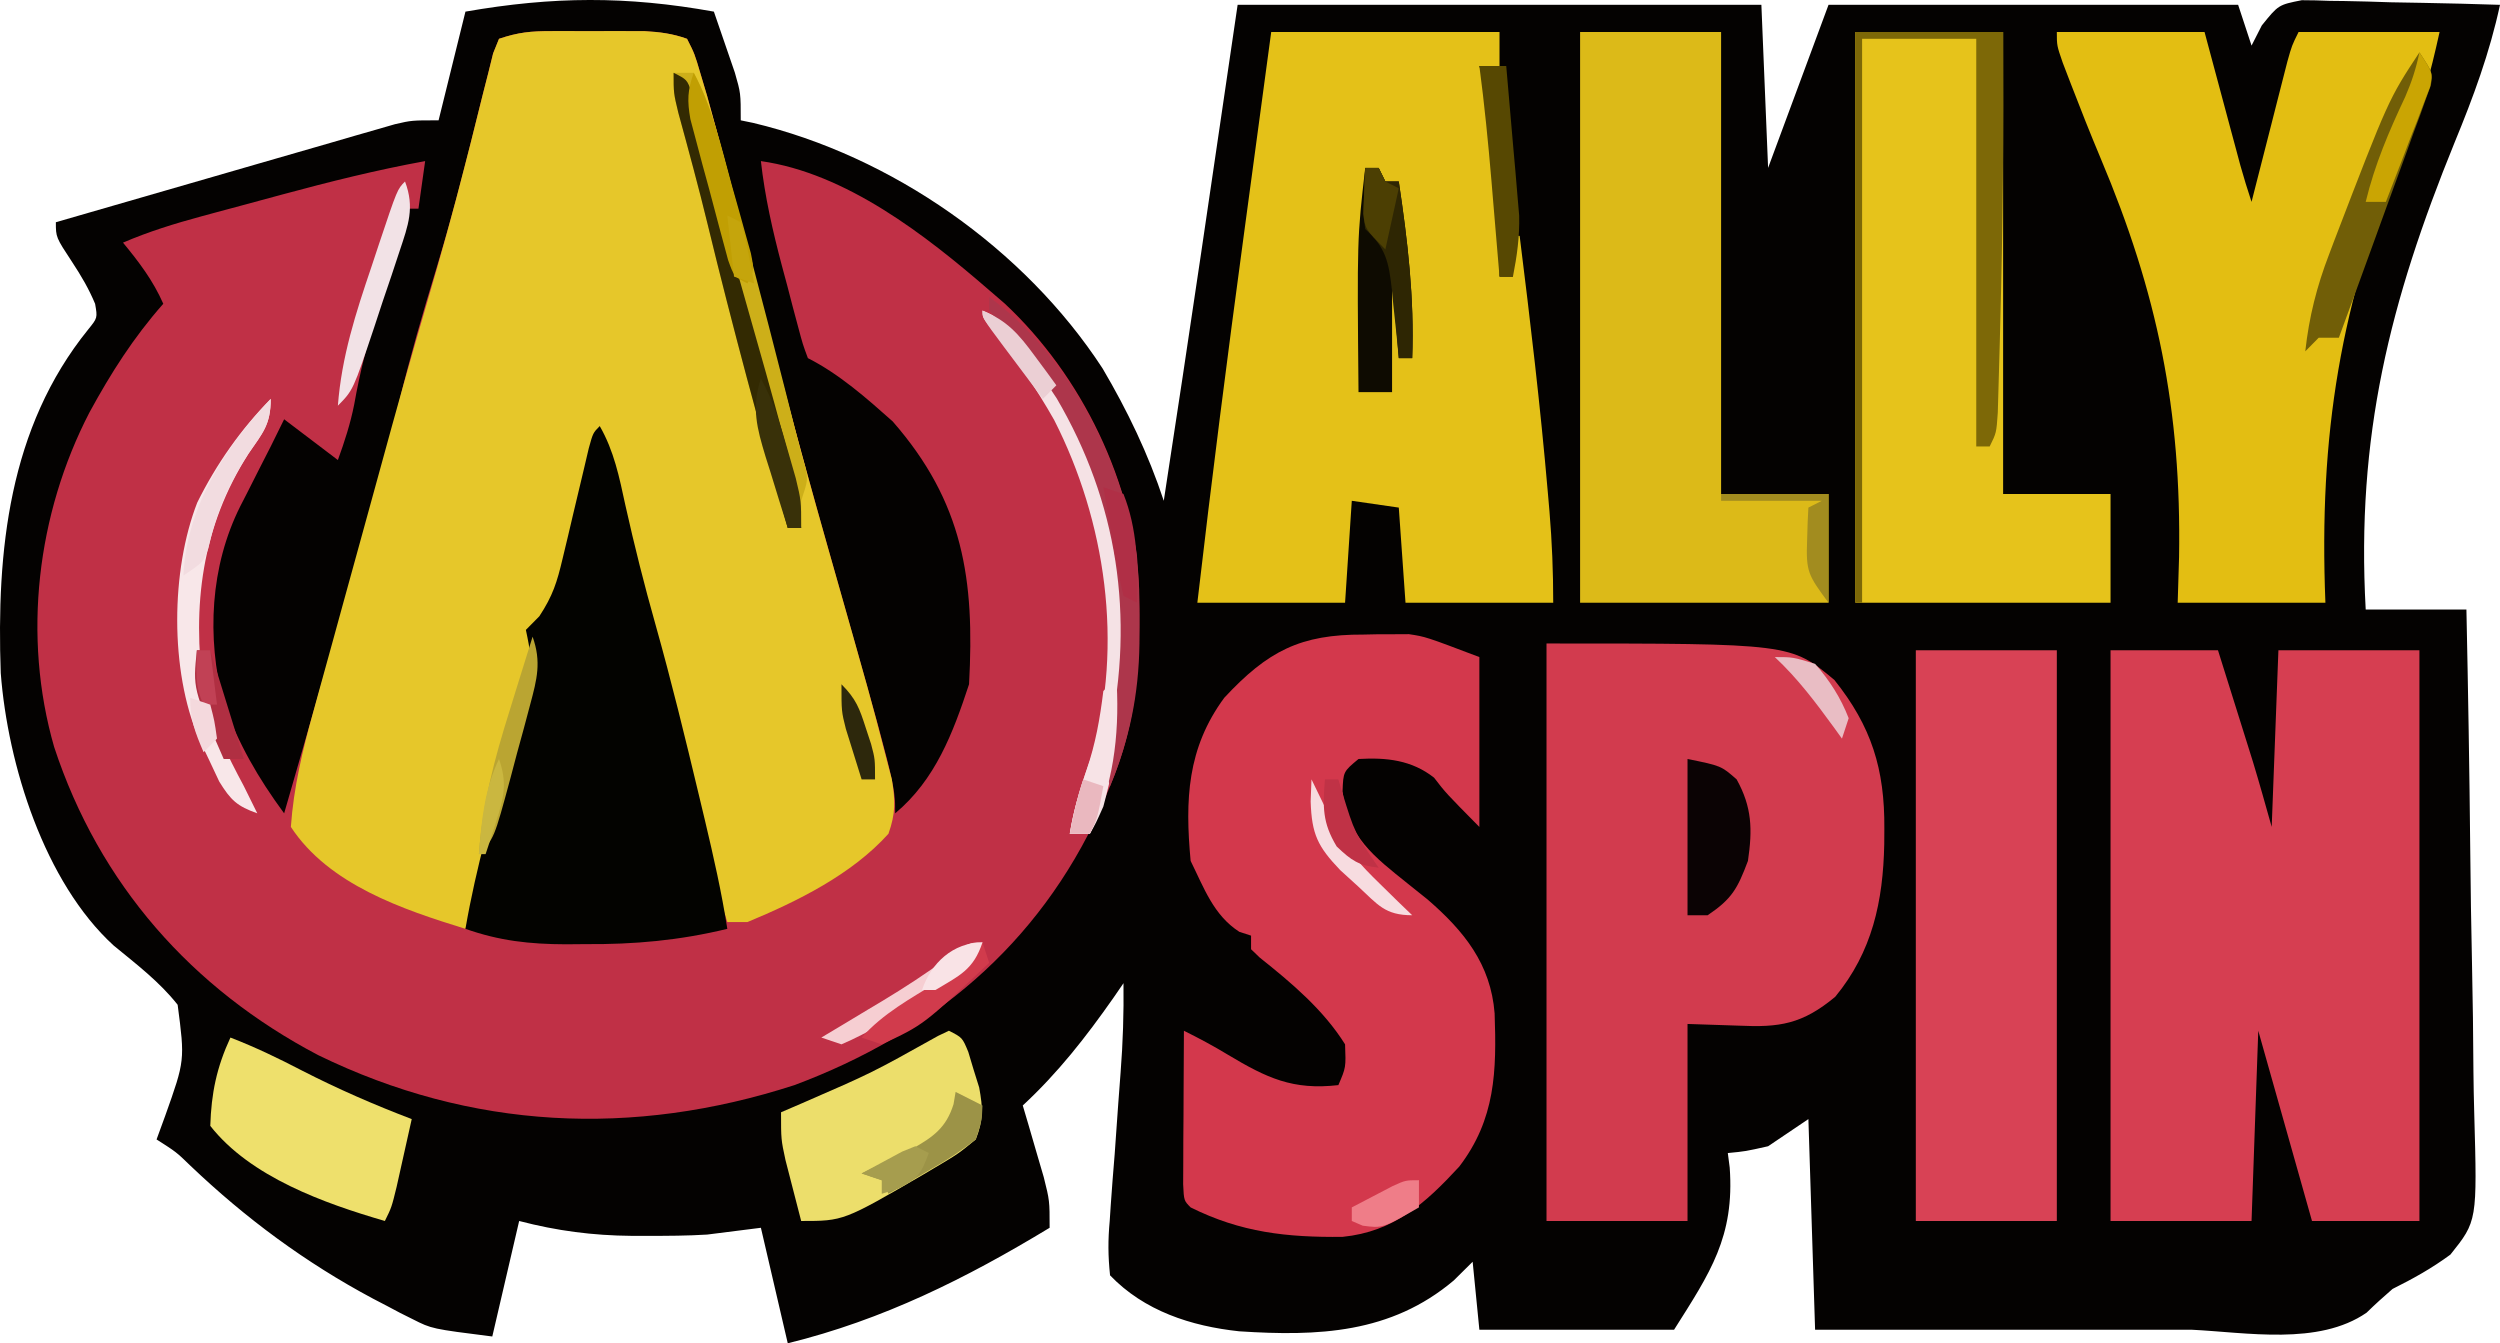 <?xml version="1.0" encoding="utf-8"?>
<svg xmlns="http://www.w3.org/2000/svg" width="134" height="72" viewBox="0 0 134 72" fill="none">
<path d="M38.264 0.623C38.507 1.32 38.746 2.019 38.984 2.717C39.118 3.106 39.252 3.495 39.389 3.895C39.704 4.993 39.704 4.993 39.704 6.45C39.923 6.495 40.142 6.54 40.368 6.587C47.785 8.353 54.902 13.311 59.094 19.742C60.423 21.992 61.559 24.355 62.378 26.843C63.744 17.989 65.036 9.123 66.337 0.259C75.601 0.259 84.865 0.259 94.41 0.259C94.529 3.143 94.648 6.028 94.77 8.999C95.839 6.115 96.908 3.231 98.009 0.259C105.254 0.259 112.499 0.259 119.964 0.259C120.201 0.98 120.439 1.701 120.683 2.444C120.955 1.91 120.955 1.91 121.232 1.365C122.123 0.259 122.123 0.259 123.377 0.011C123.872 0.011 124.367 0.024 124.862 0.046C125.123 0.049 125.385 0.052 125.654 0.055C126.487 0.067 127.319 0.095 128.151 0.123C128.717 0.134 129.283 0.144 129.848 0.153C131.233 0.177 132.616 0.214 134 0.259C133.447 2.831 132.566 5.213 131.568 7.634C128.082 16.201 126.289 23.395 126.802 32.67C128.583 32.67 130.365 32.67 132.2 32.67C132.292 36.988 132.363 41.305 132.406 45.624C132.426 47.63 132.454 49.634 132.499 51.639C132.542 53.576 132.566 55.511 132.576 57.448C132.583 58.186 132.598 58.923 132.619 59.661C132.78 65.449 132.78 65.449 131.342 67.246C130.338 67.986 129.352 68.531 128.241 69.087C127.765 69.498 127.297 69.921 126.847 70.361C124.267 72.14 120.418 71.414 117.444 71.272C117.207 71.272 116.969 71.272 116.724 71.272C110.246 71.272 103.768 71.272 97.289 71.272C97.171 67.546 97.052 63.821 96.93 59.983C96.217 60.463 95.504 60.944 94.77 61.439C93.555 61.712 93.555 61.712 92.611 61.803C92.644 62.06 92.677 62.316 92.712 62.58C92.98 66.293 91.662 68.219 89.731 71.272C86.287 71.272 82.843 71.272 79.294 71.272C79.175 70.07 79.056 68.868 78.934 67.63C78.6 67.96 78.266 68.291 77.922 68.632C74.55 71.482 70.634 71.633 66.421 71.358C63.841 71.082 61.33 70.267 59.499 68.358C59.389 67.298 59.385 66.481 59.481 65.438C59.509 65.014 59.509 65.014 59.537 64.581C59.598 63.677 59.672 62.775 59.746 61.872C59.812 60.973 59.874 60.074 59.937 59.174C59.977 58.616 60.019 58.057 60.063 57.499C60.189 55.892 60.239 54.31 60.219 52.699C60.04 52.959 59.862 53.218 59.678 53.486C58.201 55.593 56.705 57.508 54.82 59.254C54.976 59.781 54.976 59.781 55.135 60.318C55.269 60.778 55.402 61.238 55.54 61.712C55.74 62.397 55.74 62.397 55.945 63.095C56.26 64.353 56.26 64.353 56.26 65.809C51.775 68.526 47.341 70.74 42.224 72C41.748 69.957 41.273 67.914 40.784 65.809C39.834 65.929 38.883 66.049 37.905 66.173C36.839 66.239 35.777 66.243 34.71 66.242C34.287 66.242 34.287 66.242 33.856 66.242C31.766 66.223 29.857 65.975 27.827 65.445C27.352 67.488 26.877 69.531 26.387 71.636C23.144 71.226 23.144 71.226 22.132 70.714C21.905 70.601 21.679 70.487 21.445 70.371C21.213 70.247 20.981 70.124 20.741 69.997C20.493 69.868 20.245 69.739 19.99 69.606C16.378 67.679 13.175 65.311 10.2 62.476C9.449 61.748 9.449 61.748 8.392 61.075C8.546 60.653 8.7 60.23 8.859 59.795C9.912 56.836 9.912 56.836 9.522 53.857C8.546 52.617 7.298 51.673 6.088 50.677C2.383 47.286 0.417 41.007 0.04 36.074C-0.19 29.535 0.464 22.93 4.726 17.661C5.229 17.04 5.229 17.04 5.098 16.285C4.76 15.475 4.353 14.784 3.871 14.052C2.994 12.719 2.994 12.719 2.994 11.912C5.683 11.132 8.373 10.354 11.064 9.579C11.98 9.314 12.895 9.05 13.81 8.784C15.125 8.402 16.44 8.023 17.755 7.645C18.165 7.525 18.575 7.406 18.997 7.283C19.379 7.174 19.761 7.064 20.154 6.951C20.49 6.854 20.826 6.757 21.171 6.657C22.069 6.45 22.069 6.45 23.508 6.45C23.983 4.527 24.458 2.604 24.948 0.623C29.642 -0.194 33.574 -0.222 38.264 0.623Z" fill="#040201"/>
<path d="M29.535 1.667C29.866 1.667 30.197 1.667 30.538 1.666C31.056 1.668 31.056 1.668 31.584 1.67C31.927 1.669 32.271 1.667 32.625 1.666C32.956 1.666 33.288 1.667 33.629 1.667C33.931 1.668 34.234 1.668 34.545 1.669C35.365 1.715 36.051 1.801 36.825 2.08C37.23 2.879 37.23 2.879 37.545 3.946C37.724 4.547 37.724 4.547 37.907 5.16C38.529 7.405 39.129 9.655 39.704 11.912C41.194 17.732 42.721 23.535 44.365 29.311C47.982 42.03 47.982 42.03 47.982 43.595C50.134 41.791 51.072 39.315 51.941 36.676C52.249 31.059 51.64 26.93 47.847 22.587C46.447 21.34 44.979 20.044 43.303 19.196C43.029 18.459 43.029 18.459 42.773 17.497C42.68 17.148 42.586 16.8 42.49 16.44C42.395 16.073 42.299 15.705 42.201 15.326C42.056 14.788 42.056 14.788 41.908 14.238C41.415 12.374 40.999 10.553 40.784 8.635C45.353 9.284 49.608 12.596 53.021 15.554C53.294 15.789 53.567 16.024 53.849 16.267C57.966 20.11 60.809 25.901 61.06 31.583C61.124 35.331 60.994 38.647 59.499 42.138C59.324 42.556 59.149 42.974 58.969 43.404C55.653 50.687 49.902 55.426 42.583 58.162C33.921 60.968 25.255 60.554 17.057 56.556C10.276 52.997 5.314 47.378 2.902 40.037C1.195 34.107 1.977 27.549 4.793 22.109C5.942 19.999 7.163 18.079 8.752 16.282C8.202 15.031 7.457 14.054 6.593 13.005C7.973 12.412 9.355 11.986 10.803 11.594C11.032 11.532 11.26 11.47 11.496 11.406C11.978 11.276 12.461 11.146 12.943 11.017C13.67 10.822 14.397 10.625 15.123 10.427C17.663 9.741 20.2 9.106 22.788 8.635C22.67 9.476 22.551 10.317 22.429 11.184C22.191 11.184 21.953 11.184 21.709 11.184C21.62 11.635 21.531 12.085 21.439 12.55C21.136 13.946 20.732 15.274 20.269 16.624C19.7 18.297 19.297 19.932 18.987 21.671C18.785 22.701 18.468 23.674 18.11 24.658C17.16 23.937 16.209 23.216 15.23 22.473C14.993 22.954 14.755 23.435 14.511 23.93C14.31 24.324 14.109 24.718 13.902 25.123C13.677 25.568 13.453 26.012 13.228 26.456C13.114 26.678 13.001 26.899 12.883 27.127C11.265 30.35 11.075 34.145 11.97 37.632C12.794 39.889 13.819 41.675 15.23 43.595C15.325 43.267 15.325 43.267 15.422 42.931C15.614 42.265 15.806 41.598 15.998 40.932C16.224 40.148 16.45 39.364 16.675 38.58C17.251 36.58 17.829 34.581 18.415 32.585C19.492 28.901 20.512 25.217 21.407 21.484C21.982 19.112 22.658 16.781 23.372 14.448C23.921 12.641 24.421 10.828 24.887 8.998C24.999 8.564 25.11 8.13 25.224 7.683C25.442 6.826 25.657 5.968 25.866 5.108C26.015 4.525 26.015 4.525 26.167 3.931C26.253 3.582 26.339 3.234 26.428 2.875C26.533 2.613 26.639 2.35 26.747 2.08C27.788 1.729 28.454 1.669 29.535 1.667Z" fill="#C03046"/>
<path d="M29.535 1.667C29.866 1.667 30.197 1.667 30.538 1.666C31.056 1.668 31.056 1.668 31.584 1.67C31.927 1.669 32.271 1.667 32.625 1.666C32.956 1.666 33.288 1.667 33.629 1.667C33.931 1.668 34.234 1.668 34.545 1.669C35.365 1.715 36.051 1.801 36.825 2.08C37.23 2.879 37.23 2.879 37.545 3.946C37.664 4.347 37.784 4.747 37.907 5.16C38.529 7.405 39.129 9.655 39.704 11.912C41.194 17.732 42.721 23.535 44.365 29.311C46.691 37.487 46.691 37.487 47.465 40.477C47.577 40.904 47.688 41.332 47.803 41.773C47.99 42.916 48.009 43.599 47.622 44.688C45.657 46.875 42.732 48.315 40.064 49.422C39.708 49.422 39.352 49.422 38.984 49.422C37.77 45.655 36.83 41.848 35.925 37.996C34.755 33.037 33.539 28.102 32.146 23.202C32.037 23.643 32.037 23.643 31.926 24.093C31.597 25.42 31.264 26.746 30.931 28.072C30.817 28.535 30.703 28.998 30.586 29.475C30.474 29.916 30.363 30.358 30.248 30.812C30.146 31.22 30.045 31.628 29.94 32.049C29.627 33.034 29.627 33.034 28.907 33.763C28.907 33.883 28.907 34.003 28.907 34.127C28.705 36.092 28.361 37.935 27.816 39.835C27.745 40.087 27.675 40.339 27.602 40.599C27.379 41.393 27.153 42.187 26.927 42.98C26.776 43.519 26.625 44.058 26.473 44.597C25.399 48.417 25.399 48.417 24.948 49.786C21.591 48.748 17.628 47.424 15.59 44.323C15.74 42.194 16.216 40.218 16.788 38.169C16.871 37.866 16.954 37.562 17.04 37.249C17.305 36.284 17.572 35.319 17.84 34.354C18.014 33.721 18.188 33.088 18.361 32.455C18.706 31.199 19.053 29.942 19.4 28.686C19.734 27.478 20.067 26.269 20.397 25.06C21.215 22.066 22.05 19.078 22.924 16.1C23.624 13.709 24.296 11.314 24.911 8.898C25.023 8.463 25.135 8.028 25.25 7.579C25.465 6.732 25.677 5.884 25.885 5.035C25.982 4.653 26.079 4.272 26.18 3.879C26.263 3.54 26.347 3.201 26.434 2.852C26.537 2.597 26.641 2.342 26.747 2.08C27.788 1.729 28.454 1.669 29.535 1.667Z" fill="#E6C72A"/>
<path d="M113.125 34.855C115.026 34.855 116.926 34.855 118.884 34.855C119.229 35.955 119.574 37.055 119.919 38.155C120.016 38.464 120.113 38.773 120.212 39.09C120.308 39.395 120.403 39.699 120.501 40.012C120.631 40.426 120.631 40.426 120.763 40.85C121.113 42.003 121.436 43.164 121.763 44.323C121.882 41.199 122.001 38.074 122.123 34.855C124.617 34.855 127.111 34.855 129.681 34.855C129.681 44.95 129.681 55.044 129.681 65.445C127.781 65.445 125.881 65.445 123.923 65.445C122.963 62.046 122.003 58.647 121.043 55.248C120.925 58.613 120.806 61.978 120.683 65.445C118.189 65.445 115.695 65.445 113.125 65.445C113.125 55.35 113.125 45.256 113.125 34.855Z" fill="#D63E51"/>
<path d="M68.137 1.716C72.175 1.716 76.213 1.716 80.374 1.716C80.374 2.797 80.374 3.879 80.374 4.993C80.196 4.272 80.196 4.272 80.014 3.537C79.776 3.537 79.539 3.537 79.294 3.537C79.405 3.927 79.517 4.318 79.631 4.72C80.442 8.019 80.433 11.446 80.374 14.826C80.611 14.826 80.849 14.826 81.094 14.826C81.094 14.105 81.094 13.384 81.094 12.641C81.212 12.641 81.331 12.641 81.453 12.641C82.023 17.209 82.565 21.777 82.961 26.365C82.991 26.711 83.021 27.056 83.052 27.412C83.189 29.06 83.253 30.644 83.253 32.306C80.64 32.306 78.027 32.306 75.335 32.306C75.157 29.782 75.157 29.782 74.975 27.207C73.728 27.027 73.728 27.027 72.456 26.843C72.337 28.646 72.218 30.449 72.096 32.306C69.483 32.306 66.87 32.306 64.178 32.306C64.94 25.732 65.779 19.174 66.666 12.617C66.834 11.381 67 10.145 67.166 8.909C67.489 6.511 67.813 4.113 68.137 1.716Z" fill="#E4C118"/>
<path d="M82.893 34.491C95.982 34.491 95.982 34.491 98.324 36.448C100.31 38.931 101.025 41.224 101.001 44.414C100.999 44.824 100.999 44.824 100.996 45.242C100.935 48.311 100.356 51.015 98.369 53.427C96.601 54.898 95.379 55.078 93.195 54.975C92.29 54.945 91.384 54.915 90.451 54.884C90.451 58.369 90.451 61.854 90.451 65.445C87.957 65.445 85.463 65.445 82.893 65.445C82.893 55.23 82.893 45.015 82.893 34.491Z" fill="#D23B4E"/>
<path d="M73.086 34.013C73.503 34.004 73.503 34.004 73.929 33.995C74.344 33.995 74.344 33.995 74.767 33.995C75.138 33.993 75.138 33.993 75.516 33.991C76.415 34.127 76.415 34.127 79.294 35.219C79.294 38.224 79.294 41.228 79.294 44.324C77.495 42.503 77.495 42.503 76.865 41.683C75.666 40.74 74.32 40.594 72.816 40.682C72.001 41.359 72.001 41.359 71.961 42.412C72.241 44.871 73.639 45.904 75.47 47.373C75.817 47.651 76.164 47.929 76.522 48.215C78.472 49.904 79.905 51.672 80.112 54.317C80.22 57.41 80.164 59.98 78.214 62.532C76.375 64.524 74.711 66.019 71.958 66.296C68.972 66.327 66.519 66.062 63.818 64.717C63.458 64.353 63.458 64.353 63.417 63.475C63.419 63.096 63.421 62.717 63.423 62.325C63.424 61.916 63.425 61.506 63.426 61.084C63.429 60.653 63.432 60.222 63.436 59.778C63.437 59.345 63.439 58.913 63.441 58.467C63.445 57.394 63.451 56.321 63.458 55.248C64.262 55.648 65.034 56.059 65.803 56.526C67.903 57.783 69.291 58.442 71.736 58.162C72.144 57.215 72.144 57.215 72.096 55.977C70.931 54.115 69.218 52.677 67.52 51.325C67.367 51.178 67.214 51.03 67.057 50.879C67.057 50.638 67.057 50.398 67.057 50.15C66.745 50.049 66.745 50.049 66.427 49.945C65.047 49.053 64.54 47.605 63.818 46.144C63.513 42.862 63.632 40.108 65.618 37.404C67.959 34.885 69.711 33.999 73.086 34.013Z" fill="#D3384C"/>
<path d="M110.246 1.716C112.859 1.716 115.472 1.716 118.164 1.716C118.392 2.564 118.392 2.564 118.624 3.43C118.823 4.171 119.022 4.912 119.221 5.653C119.371 6.213 119.371 6.213 119.524 6.784C119.621 7.142 119.717 7.499 119.816 7.868C119.905 8.198 119.993 8.528 120.084 8.868C120.267 9.524 120.47 10.174 120.683 10.82C120.747 10.57 120.81 10.32 120.876 10.063C121.163 8.934 121.452 7.806 121.741 6.678C121.841 6.284 121.941 5.891 122.044 5.486C122.188 4.922 122.188 4.922 122.335 4.347C122.424 4 122.513 3.653 122.604 3.296C122.843 2.444 122.843 2.444 123.203 1.716C125.697 1.716 128.191 1.716 130.761 1.716C130.265 3.973 129.775 5.805 128.881 7.867C125.437 16.201 124.282 23.295 124.642 32.306C122.029 32.306 119.417 32.306 116.724 32.306C116.749 31.499 116.773 30.692 116.798 29.86C116.928 21.988 115.642 15.703 112.593 8.482C112.041 7.166 111.517 5.846 111.005 4.514C110.859 4.132 110.712 3.751 110.561 3.358C110.246 2.444 110.246 2.444 110.246 1.716Z" fill="#E3BE12"/>
<path d="M99.449 1.716C102.062 1.716 104.675 1.716 107.367 1.716C107.367 9.888 107.367 18.06 107.367 26.479C109.267 26.479 111.167 26.479 113.125 26.479C113.125 28.402 113.125 30.325 113.125 32.306C108.612 32.306 104.099 32.306 99.449 32.306C99.449 22.211 99.449 12.116 99.449 1.716Z" fill="#E6C31B"/>
<path d="M84.693 1.716C87.187 1.716 89.681 1.716 92.251 1.716C92.251 9.888 92.251 18.06 92.251 26.479C94.151 26.479 96.051 26.479 98.009 26.479C98.009 28.402 98.009 30.325 98.009 32.306C93.615 32.306 89.22 32.306 84.693 32.306C84.693 22.211 84.693 12.116 84.693 1.716Z" fill="#DCBA18"/>
<path d="M102.688 34.855C105.182 34.855 107.676 34.855 110.246 34.855C110.246 44.95 110.246 55.044 110.246 65.445C107.752 65.445 105.258 65.445 102.688 65.445C102.688 55.35 102.688 45.256 102.688 34.855Z" fill="#D84255"/>
<path d="M32.146 22.837C32.912 24.169 33.197 25.582 33.518 27.071C34.001 29.229 34.534 31.362 35.138 33.489C35.987 36.505 36.727 39.546 37.455 42.593C37.565 43.053 37.675 43.513 37.788 43.986C38.245 45.915 38.68 47.825 38.984 49.786C36.417 50.407 33.995 50.627 31.359 50.605C30.848 50.609 30.848 50.609 30.328 50.614C28.393 50.608 26.777 50.431 24.948 49.786C25.519 46.468 26.445 43.259 27.384 40.033C27.585 39.337 27.781 38.64 27.978 37.943C28.096 37.533 28.213 37.124 28.335 36.702C28.552 35.559 28.423 34.88 28.187 33.762C28.425 33.522 28.662 33.282 28.907 33.034C29.632 31.934 29.857 31.206 30.157 29.936C30.25 29.547 30.344 29.157 30.44 28.756C30.583 28.147 30.583 28.147 30.729 27.526C30.919 26.721 31.111 25.916 31.304 25.111C31.388 24.753 31.472 24.396 31.558 24.028C31.786 23.202 31.786 23.202 32.146 22.837Z" fill="#030300"/>
<path d="M50.861 55.248C51.581 55.613 51.581 55.613 51.9 56.381C51.995 56.698 52.09 57.016 52.188 57.343C52.286 57.656 52.384 57.97 52.485 58.293C52.689 59.411 52.714 60.013 52.301 61.075C51.369 61.839 51.369 61.839 50.164 62.555C49.954 62.679 49.745 62.804 49.529 62.933C45.213 65.445 45.213 65.445 42.943 65.445C42.761 64.748 42.582 64.05 42.403 63.351C42.303 62.962 42.203 62.574 42.1 62.173C41.864 61.075 41.864 61.075 41.864 59.618C42.242 59.456 42.62 59.293 43.009 59.125C46.736 57.505 46.736 57.505 50.285 55.522C50.57 55.386 50.57 55.386 50.861 55.248Z" fill="#ECDE6B"/>
<path d="M12.351 55.613C13.68 56.127 14.933 56.729 16.198 57.388C18.116 58.37 20.057 59.217 22.069 59.983C21.897 60.757 21.725 61.531 21.551 62.304C21.455 62.735 21.359 63.166 21.26 63.61C20.989 64.717 20.989 64.717 20.629 65.445C17.391 64.501 13.425 63.093 11.271 60.347C11.326 58.594 11.612 57.209 12.351 55.613Z" fill="#EEE06C"/>
<path d="M99.449 1.716C102.062 1.716 104.675 1.716 107.367 1.716C107.398 6.994 107.355 12.259 107.209 17.534C107.202 17.811 107.195 18.088 107.188 18.373C107.167 19.163 107.145 19.953 107.121 20.742C107.108 21.199 107.094 21.656 107.081 22.127C107.007 23.202 107.007 23.202 106.647 23.93C106.409 23.93 106.172 23.93 105.927 23.93C105.927 16.72 105.927 9.509 105.927 2.08C103.908 2.08 101.889 2.08 99.809 2.08C99.809 12.055 99.809 22.029 99.809 32.306C99.69 32.306 99.571 32.306 99.449 32.306C99.449 22.211 99.449 12.116 99.449 1.716Z" fill="#7D6807"/>
<path d="M36.105 3.901C36.461 3.901 36.818 3.901 37.185 3.901C37.747 4.962 38.118 5.987 38.437 7.146C38.536 7.502 38.634 7.858 38.736 8.224C38.84 8.608 38.944 8.991 39.052 9.386C39.161 9.783 39.269 10.18 39.382 10.588C40.623 15.143 41.792 19.716 42.943 24.294C43.059 24.682 43.059 24.682 43.177 25.078C43.303 25.751 43.303 25.751 42.943 26.843C42.943 27.324 42.943 27.805 42.943 28.3C42.706 28.3 42.468 28.3 42.223 28.3C40.733 22.903 39.257 17.508 37.94 12.065C37.45 10.046 36.905 8.042 36.357 6.039C36.105 4.993 36.105 4.993 36.105 3.901Z" fill="#CDAF19"/>
<path d="M52.661 16.647C55.658 17.847 57.396 21.887 58.688 24.683C61.135 30.476 60.745 37.218 59.139 43.231C58.743 44.117 58.743 44.117 58.419 44.688C58.063 44.688 57.707 44.688 57.34 44.688C57.573 43.221 58.021 41.882 58.52 40.491C60.227 34.544 59.263 27.938 56.507 22.519C55.514 20.758 54.403 19.157 53.123 17.597C52.661 17.011 52.661 17.011 52.661 16.647Z" fill="#F5E2E5"/>
<path d="M129.681 2.808C130.401 3.901 130.401 3.901 130.296 4.571C130.205 4.821 130.114 5.071 130.02 5.328C129.919 5.613 129.818 5.897 129.714 6.19C129.543 6.647 129.543 6.647 129.369 7.114C129.256 7.428 129.143 7.741 129.027 8.065C128.665 9.068 128.296 10.069 127.927 11.07C127.68 11.749 127.434 12.428 127.188 13.108C126.585 14.775 125.975 16.44 125.362 18.103C125.006 18.103 124.65 18.103 124.282 18.103C124.045 18.343 123.807 18.584 123.563 18.831C123.766 16.985 124.178 15.354 124.845 13.619C124.938 13.373 125.031 13.127 125.126 12.874C128.025 5.322 128.025 5.322 129.681 2.808Z" fill="#715E07"/>
<path d="M73.176 9C73.413 9 73.651 9 73.895 9C74.014 9.24 74.133 9.48 74.255 9.728C74.493 9.728 74.73 9.728 74.975 9.728C75.451 12.911 75.814 15.969 75.695 19.196C75.457 19.196 75.22 19.196 74.975 19.196C74.856 17.754 74.738 16.312 74.615 14.826C74.615 16.869 74.615 18.912 74.615 21.017C74.021 21.017 73.427 21.017 72.816 21.017C72.741 12.789 72.741 12.789 73.176 9Z" fill="#0E0B01"/>
<path d="M90.451 40.682C92.251 41.046 92.251 41.046 93.083 41.774C93.913 43.268 93.936 44.467 93.69 46.144C93.132 47.625 92.84 48.174 91.531 49.057C91.175 49.057 90.818 49.057 90.451 49.057C90.451 46.293 90.451 43.529 90.451 40.682Z" fill="#0B0304"/>
<path d="M53.021 15.918C57.281 19.037 60.083 24.57 60.939 29.757C61.049 31.003 61.075 32.239 61.074 33.489C61.074 33.988 61.074 33.988 61.075 34.496C61.033 37.253 60.551 39.578 59.499 42.138C59.104 40.939 59.183 40.58 59.467 39.387C60.817 33.025 59.903 26.924 56.642 21.358C55.548 19.665 54.347 18.157 53.021 16.647C53.021 16.406 53.021 16.166 53.021 15.918Z" fill="#AD364B"/>
<path d="M14.511 21.381C14.511 22.758 14.088 23.196 13.318 24.317C10.82 28.252 10.282 32.419 10.911 37.04C11.384 38.858 12.188 40.488 13.071 42.138C13.312 42.623 13.552 43.109 13.791 43.595C12.709 43.21 12.368 42.894 11.751 41.891C11.57 41.507 11.39 41.123 11.204 40.727C11.021 40.345 10.837 39.963 10.649 39.569C9.103 35.942 9.153 30.575 10.574 26.934C11.584 24.894 12.913 22.997 14.511 21.381Z" fill="#F8E7E9"/>
<path d="M36.105 3.901C36.825 4.265 36.825 4.265 37.071 4.954C37.143 5.254 37.216 5.555 37.292 5.864C37.376 6.201 37.46 6.539 37.546 6.887C37.635 7.253 37.723 7.62 37.815 7.998C38.006 8.766 38.198 9.534 38.391 10.302C38.489 10.693 38.587 11.084 38.688 11.486C39.132 13.215 39.617 14.931 40.109 16.647C40.744 18.874 41.377 21.101 41.976 23.338C42.141 23.951 42.141 23.951 42.309 24.576C42.598 25.812 42.784 27.04 42.943 28.3C42.706 28.3 42.468 28.3 42.223 28.3C40.733 22.903 39.257 17.508 37.94 12.065C37.45 10.046 36.905 8.042 36.357 6.039C36.105 4.993 36.105 4.993 36.105 3.901Z" fill="#332A02"/>
<path d="M79.294 3.537C79.769 3.537 80.244 3.537 80.734 3.537C80.865 5.009 80.991 6.481 81.116 7.953C81.153 8.369 81.191 8.784 81.229 9.213C81.28 9.819 81.28 9.819 81.331 10.436C81.363 10.806 81.395 11.176 81.428 11.557C81.455 12.695 81.312 13.713 81.094 14.826C80.856 14.826 80.618 14.826 80.374 14.826C80.354 14.588 80.334 14.349 80.313 14.104C80.222 13.009 80.129 11.915 80.036 10.82C80.005 10.445 79.974 10.07 79.941 9.684C79.767 7.628 79.564 5.583 79.294 3.537Z" fill="#574802"/>
<path d="M73.176 9C73.413 9 73.651 9 73.895 9C74.014 9.24 74.133 9.48 74.255 9.728C74.493 9.728 74.73 9.728 74.975 9.728C75.451 12.911 75.814 15.969 75.695 19.196C75.457 19.196 75.22 19.196 74.975 19.196C74.936 18.788 74.896 18.38 74.856 17.96C74.798 17.424 74.741 16.887 74.683 16.351C74.657 16.082 74.632 15.814 74.606 15.537C74.439 14.04 74.282 13.275 73.176 12.277C73.07 11.453 73.07 11.453 73.108 10.57C73.118 10.276 73.128 9.981 73.138 9.678C73.15 9.454 73.163 9.23 73.176 9Z" fill="#2E2603"/>
<path d="M51.221 58.526C51.696 58.766 52.171 59.007 52.661 59.254C52.629 60.066 52.629 60.066 52.301 61.075C51.51 61.684 50.798 62.163 49.939 62.645C49.718 62.776 49.496 62.907 49.268 63.042C48.722 63.363 48.173 63.676 47.622 63.988C47.503 63.748 47.385 63.508 47.262 63.26C46.906 63.14 46.55 63.02 46.182 62.896C46.43 62.777 46.677 62.658 46.932 62.536C47.418 62.297 47.418 62.297 47.915 62.054C48.236 61.897 48.558 61.741 48.889 61.58C50.018 60.941 50.716 60.45 51.109 59.186C51.146 58.968 51.183 58.75 51.221 58.526Z" fill="#9C9347"/>
<path d="M21.709 9.728C22.237 11.133 21.884 12.059 21.421 13.452C21.276 13.887 21.132 14.323 20.984 14.772C20.83 15.225 20.675 15.679 20.517 16.146C20.365 16.607 20.213 17.068 20.062 17.529C18.928 20.917 18.928 20.917 18.11 21.745C18.311 19.117 19.066 16.787 19.909 14.302C20.042 13.902 20.174 13.501 20.311 13.088C21.296 10.145 21.296 10.145 21.709 9.728Z" fill="#F2E2E6"/>
<path d="M37.185 3.901C38.203 5.798 38.66 7.888 39.232 9.955C39.352 10.377 39.472 10.798 39.595 11.233C39.707 11.634 39.818 12.036 39.933 12.45C40.036 12.819 40.139 13.187 40.245 13.566C40.424 14.462 40.424 14.462 40.064 15.19C39.344 14.826 39.344 14.826 39.026 13.938C38.686 12.68 38.347 11.421 38.017 10.16C37.897 9.722 37.777 9.284 37.654 8.833C37.542 8.413 37.431 7.992 37.316 7.558C37.161 6.978 37.161 6.978 37.004 6.386C36.83 5.388 36.849 4.842 37.185 3.901Z" fill="#C19F03"/>
<path d="M14.511 21.381C14.511 22.758 14.088 23.196 13.318 24.317C12.232 25.98 11.594 27.454 11.165 29.394C10.912 30.121 10.912 30.121 9.832 30.849C9.997 27.177 12.063 23.976 14.511 21.381Z" fill="#F2DCE0"/>
<path d="M52.661 50.514C52.168 52.011 51.161 52.454 49.894 53.245C49.673 53.388 49.453 53.53 49.226 53.676C47.891 54.527 46.557 55.353 45.103 55.977C44.746 55.856 44.39 55.736 44.023 55.612C44.384 55.397 44.744 55.182 45.115 54.96C45.599 54.669 46.082 54.378 46.565 54.087C46.801 53.947 47.038 53.805 47.281 53.66C48.5 52.925 49.672 52.165 50.815 51.315C51.941 50.514 51.941 50.514 52.661 50.514Z" fill="#F6CED2"/>
<path d="M59.499 36.676C59.618 36.676 59.737 36.676 59.859 36.676C59.994 39.463 59.67 42.157 58.419 44.687C58.063 44.687 57.707 44.687 57.34 44.687C57.529 43.499 57.847 42.406 58.239 41.273C58.723 39.854 58.956 38.526 59.139 37.04C59.258 36.92 59.377 36.8 59.499 36.676Z" fill="#F7E3E6"/>
<path d="M52.661 50.514C52.78 50.875 52.898 51.235 53.021 51.607C49.499 54.935 49.499 54.935 47.262 55.977C46.906 55.856 46.55 55.736 46.182 55.612C47.339 54.316 48.79 53.532 50.252 52.632C51.177 52.001 51.903 51.339 52.661 50.514Z" fill="#D13B4C"/>
<path d="M28.547 34.127C29.028 35.477 28.782 36.406 28.416 37.771C28.305 38.19 28.193 38.609 28.078 39.041C27.958 39.477 27.838 39.913 27.715 40.363C27.599 40.802 27.483 41.241 27.364 41.693C26.483 44.955 26.483 44.955 25.668 45.78C25.865 43.082 26.5 40.681 27.31 38.109C27.488 37.532 27.488 37.532 27.669 36.944C27.959 36.004 28.252 35.065 28.547 34.127Z" fill="#BAA532"/>
<path d="M129.681 2.808C130.401 3.901 130.401 3.901 130.251 4.66C130.142 4.944 130.033 5.228 129.92 5.521C129.804 5.83 129.688 6.138 129.569 6.456C129.379 6.937 129.379 6.937 129.186 7.428C129.063 7.754 128.939 8.079 128.812 8.414C128.506 9.217 128.196 10.019 127.882 10.82C127.525 10.82 127.169 10.82 126.802 10.82C127.285 8.821 128.043 7.05 128.918 5.194C129.266 4.393 129.505 3.661 129.681 2.808Z" fill="#CAA503"/>
<path d="M92.251 26.479C94.151 26.479 96.051 26.479 98.009 26.479C98.009 28.402 98.009 30.325 98.009 32.306C96.907 30.819 96.796 30.643 96.862 28.937C96.872 28.612 96.882 28.287 96.892 27.953C96.904 27.707 96.917 27.461 96.93 27.207C97.167 27.087 97.405 26.967 97.649 26.843C95.868 26.843 94.086 26.843 92.251 26.843C92.251 26.723 92.251 26.603 92.251 26.479Z" fill="#A28C1F"/>
<path d="M70.296 41.774C70.703 42.596 71.097 43.414 71.466 44.255C72.157 45.529 72.93 46.368 73.963 47.373C74.287 47.691 74.612 48.01 74.946 48.337C75.193 48.575 75.44 48.812 75.695 49.057C74.231 49.057 73.861 48.496 72.793 47.51C72.477 47.222 72.161 46.935 71.836 46.639C70.629 45.374 70.309 44.722 70.251 42.958C70.266 42.567 70.281 42.176 70.296 41.774Z" fill="#F7DCE0"/>
<path d="M40.784 20.289C41.487 21.57 41.871 22.888 42.269 24.294C42.396 24.738 42.523 25.181 42.654 25.637C42.943 26.844 42.943 26.844 42.943 28.3C42.706 28.3 42.468 28.3 42.224 28.3C41.911 27.308 41.605 26.314 41.301 25.319C41.212 25.039 41.124 24.759 41.032 24.47C40.575 22.952 40.267 21.851 40.784 20.289Z" fill="#393109"/>
<path d="M10.552 34.855C10.789 34.855 11.027 34.855 11.271 34.855C11.865 36.778 12.459 38.701 13.071 40.682C12.715 40.682 12.358 40.682 11.991 40.682C10.338 36.904 10.338 36.904 10.552 34.855Z" fill="#B02F42"/>
<path d="M76.055 63.26C76.055 63.741 76.055 64.222 76.055 64.717C74.106 65.837 74.106 65.837 73.04 65.696C72.847 65.613 72.654 65.53 72.456 65.445C72.456 65.205 72.456 64.965 72.456 64.717C72.92 64.472 73.385 64.23 73.85 63.989C74.109 63.853 74.368 63.718 74.635 63.579C75.335 63.26 75.335 63.26 76.055 63.26Z" fill="#EF7D88"/>
<path d="M59.139 26.115C59.495 26.235 59.852 26.355 60.219 26.479C60.952 28.326 61.021 30.341 60.939 32.306C60.701 32.185 60.464 32.065 60.219 31.941C59.989 30.959 59.798 29.999 59.634 29.005C59.586 28.729 59.538 28.453 59.488 28.168C59.369 27.484 59.254 26.799 59.139 26.115Z" fill="#B02F46"/>
<path d="M71.016 41.774C71.254 41.774 71.491 41.774 71.736 41.774C71.801 41.994 71.867 42.213 71.934 42.44C72.607 44.635 72.607 44.635 73.895 46.508C72.826 46.392 72.442 46.131 71.646 45.37C70.873 44.086 70.901 43.252 71.016 41.774Z" fill="#C03246"/>
<path d="M95.13 35.219C96.097 35.219 96.097 35.219 97.289 35.583C98.063 36.465 98.664 37.397 99.089 38.497C98.97 38.857 98.851 39.218 98.729 39.589C98.59 39.396 98.451 39.202 98.307 39.003C97.32 37.649 96.357 36.365 95.13 35.219Z" fill="#E9BDC4"/>
<path d="M73.175 9C73.413 9 73.651 9 73.895 9C74.014 9.24 74.133 9.48 74.255 9.728C74.493 9.848 74.73 9.968 74.975 10.092C74.737 11.174 74.5 12.255 74.255 13.37C73.175 12.277 73.175 12.277 73.07 11.453C73.083 11.162 73.095 10.87 73.108 10.57C73.118 10.276 73.127 9.981 73.138 9.678C73.15 9.454 73.163 9.23 73.175 9Z" fill="#4C3F03"/>
<path d="M52.661 16.647C53.982 17.185 54.608 17.913 55.45 19.06C55.781 19.506 55.781 19.506 56.119 19.962C56.367 20.304 56.367 20.304 56.62 20.653C56.382 20.893 56.145 21.134 55.9 21.381C55.359 20.661 54.819 19.94 54.28 19.219C54.126 19.014 53.971 18.808 53.812 18.596C52.661 17.052 52.661 17.052 52.661 16.647Z" fill="#EBCFD4"/>
<path d="M49.062 61.439C49.299 61.559 49.537 61.679 49.782 61.803C49.387 62.893 49.178 63.204 48.117 63.715C47.835 63.805 47.553 63.895 47.262 63.988C47.262 63.748 47.262 63.507 47.262 63.26C46.906 63.14 46.55 63.019 46.182 62.896C46.645 62.642 47.111 62.392 47.577 62.145C47.836 62.005 48.095 61.866 48.362 61.722C48.593 61.629 48.824 61.535 49.062 61.439Z" fill="#A69D4E"/>
<path d="M58.059 41.774C58.416 41.894 58.772 42.014 59.139 42.138C58.824 43.868 58.824 43.868 58.419 44.687C58.063 44.687 57.707 44.687 57.34 44.687C57.528 43.681 57.739 42.748 58.059 41.774Z" fill="#EAB8BF"/>
<path d="M45.103 36.676C45.89 37.472 46.068 37.965 46.407 39.02C46.501 39.305 46.595 39.59 46.691 39.884C46.902 40.682 46.902 40.682 46.902 41.774C46.665 41.774 46.427 41.774 46.182 41.774C46 41.198 45.821 40.621 45.643 40.044C45.542 39.723 45.442 39.402 45.339 39.071C45.103 38.132 45.103 38.132 45.103 36.676Z" fill="#2D280C"/>
<path d="M26.747 40.682C27.198 41.973 27.008 42.766 26.59 44.05C26.486 44.375 26.383 44.7 26.276 45.035C26.194 45.281 26.112 45.526 26.028 45.78C25.909 45.78 25.79 45.78 25.668 45.78C25.816 43.97 25.954 42.34 26.747 40.682Z" fill="#CAB740"/>
<path d="M52.661 50.514C52.178 51.98 51.429 52.292 50.141 53.063C49.904 53.063 49.666 53.063 49.422 53.063C49.895 51.627 51.083 50.514 52.661 50.514Z" fill="#F9E3E6"/>
<path d="M38.984 11.549C39.341 11.729 39.341 11.729 39.704 11.913C39.932 12.665 39.932 12.665 40.109 13.575C40.169 13.875 40.23 14.176 40.292 14.486C40.335 14.719 40.379 14.951 40.424 15.191C40.068 15.07 39.711 14.95 39.344 14.826C39.225 13.745 39.107 12.663 38.984 11.549Z" fill="#C5A50C"/>
<path d="M10.552 34.855C10.789 34.855 11.027 34.855 11.271 34.855C11.39 35.816 11.509 36.778 11.631 37.768C11.394 37.768 11.156 37.768 10.912 37.768C10.424 36.782 10.528 35.944 10.552 34.855Z" fill="#C14155"/>
<path d="M10.192 37.404C10.548 37.525 10.904 37.645 11.271 37.769C11.496 38.633 11.496 38.633 11.631 39.589C11.394 39.83 11.156 40.07 10.912 40.318C10.459 39.259 10.192 38.571 10.192 37.404Z" fill="#F4D9DD"/>
</svg>